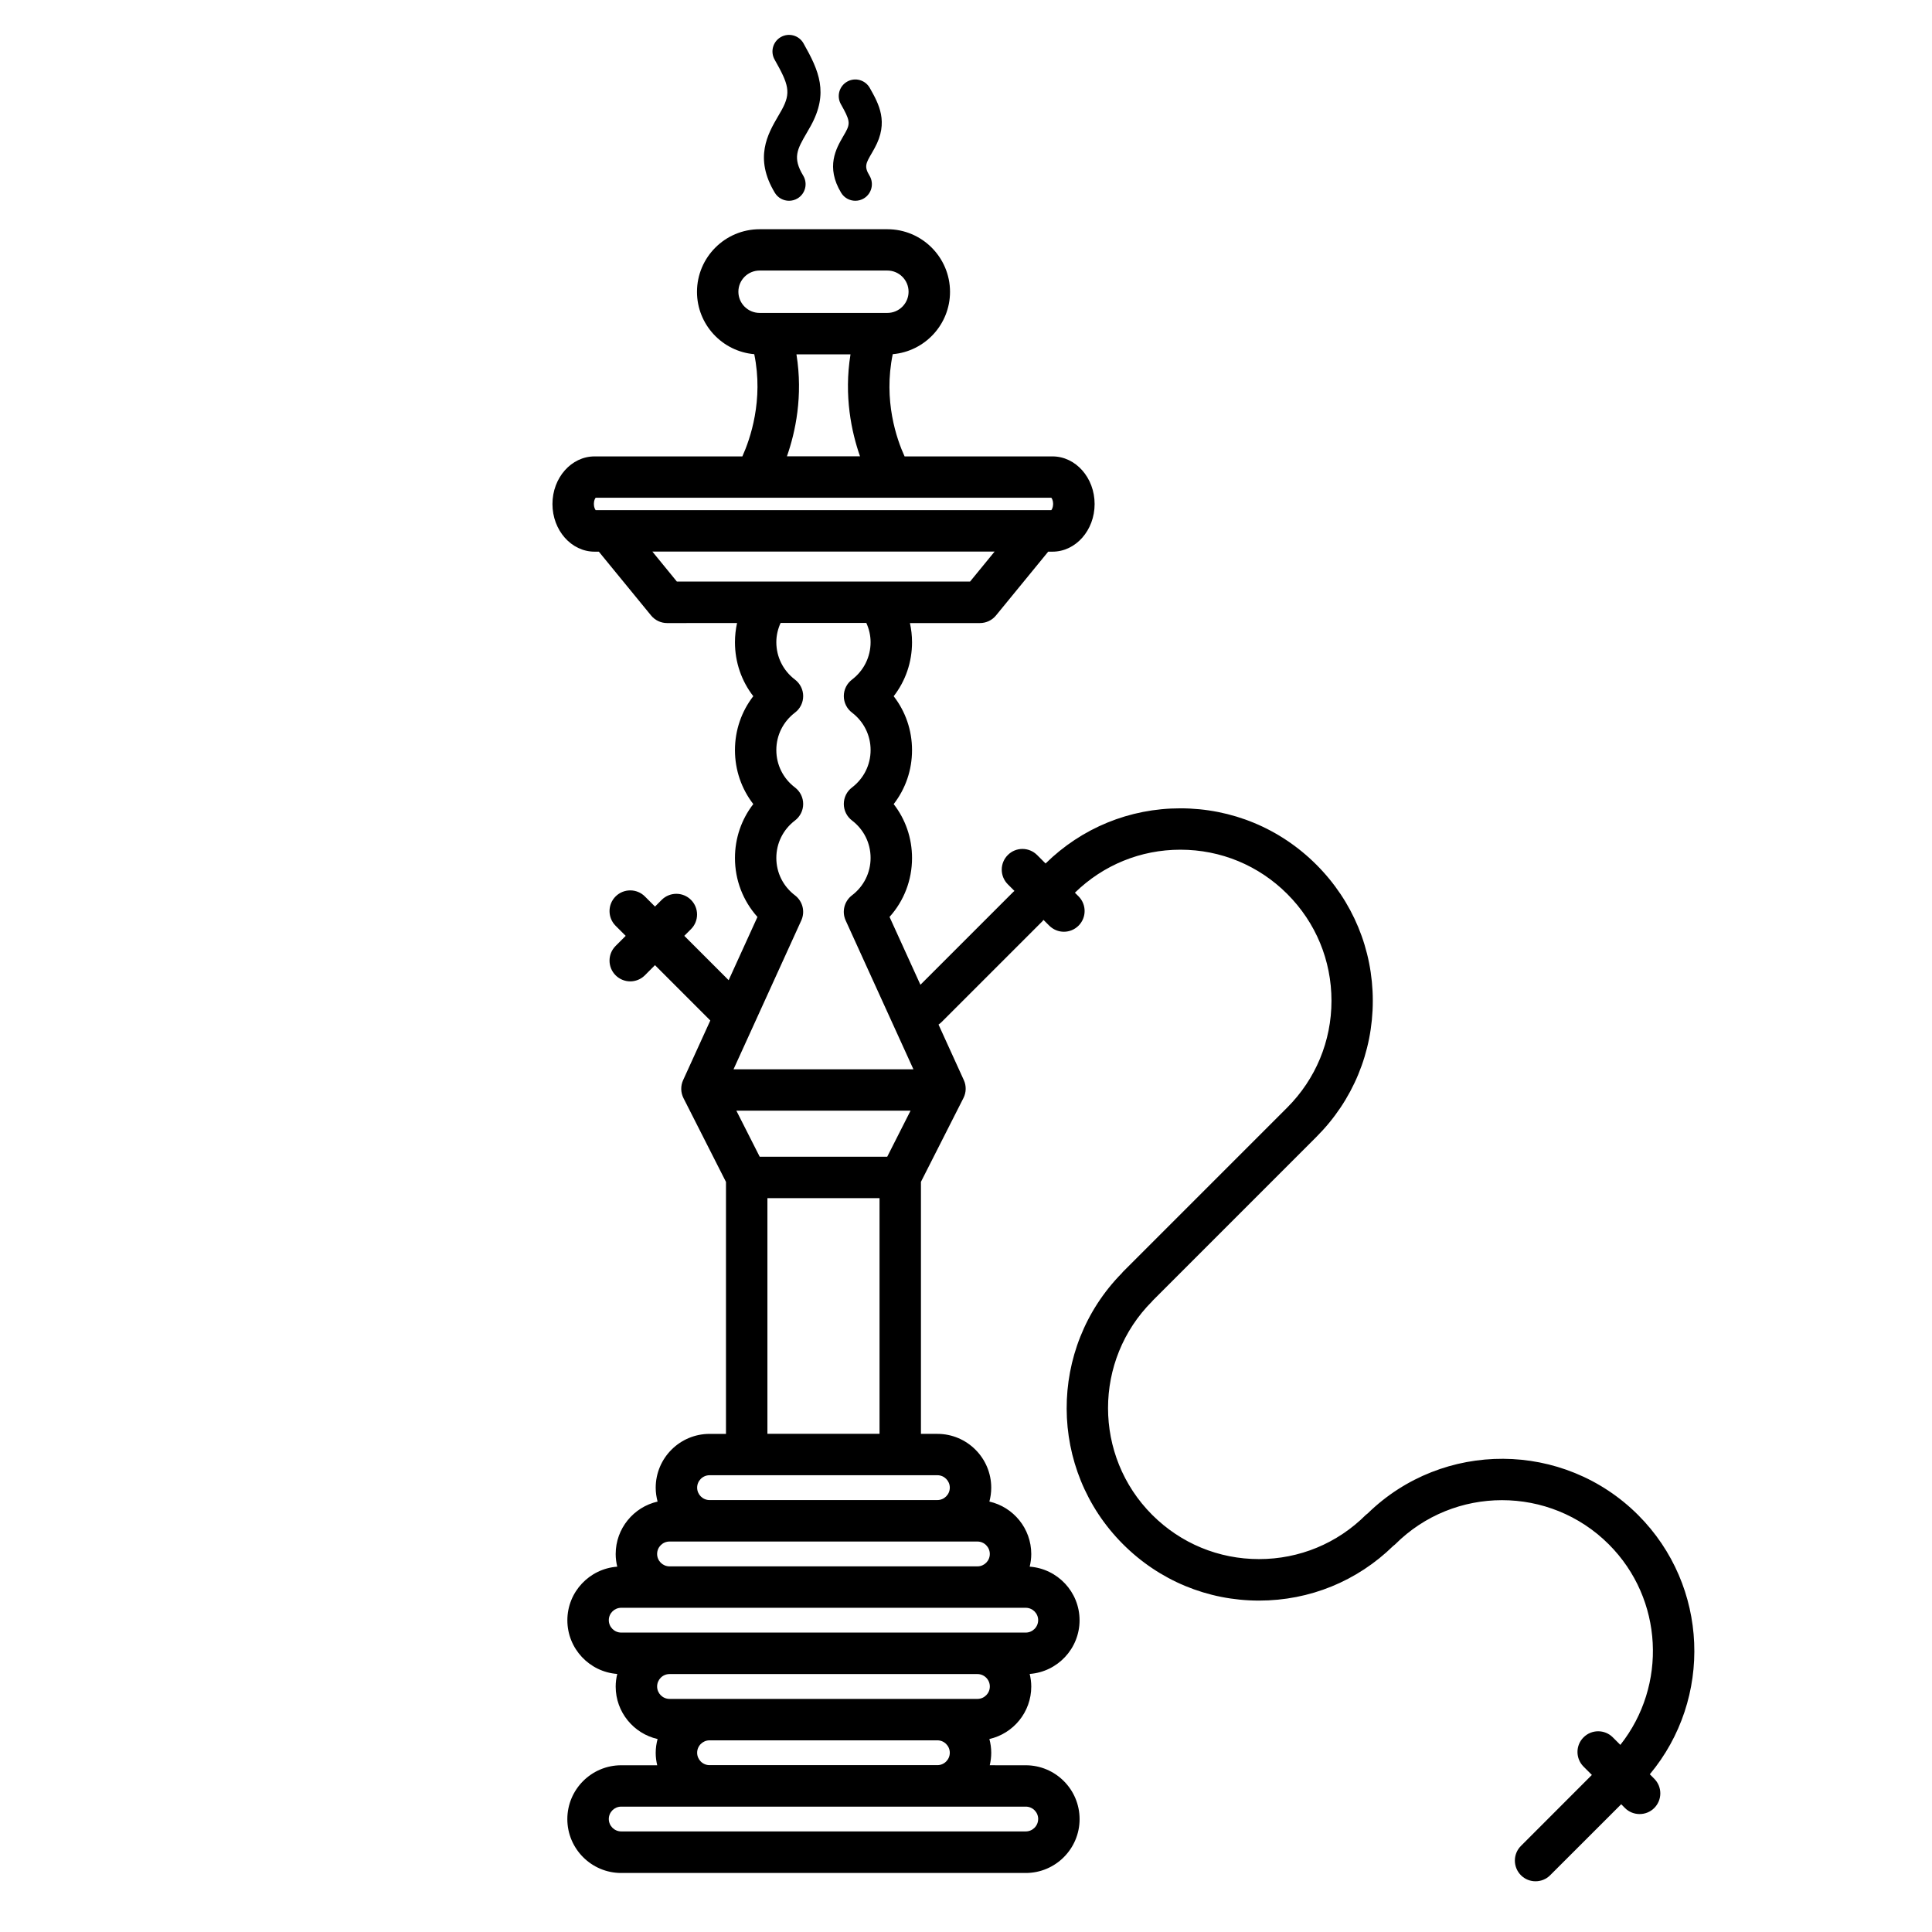 <?xml version="1.0" encoding="UTF-8"?>
<!-- Uploaded to: SVG Repo, www.svgrepo.com, Generator: SVG Repo Mixer Tools -->
<svg fill="#000000" width="800px" height="800px" version="1.1" viewBox="144 144 512 512" xmlns="http://www.w3.org/2000/svg">
 <g>
  <path d="m581.22 614.2c16.691-20.02 15.684-49.906-3.098-68.703-19.75-19.734-51.734-19.855-71.652-0.438-0.16 0.109-0.336 0.242-0.5 0.398-7.566 7.562-17.617 11.719-28.32 11.719-10.688 0-20.73-4.156-28.305-11.719-15.613-15.609-15.598-41.016 0-56.609 0.055-0.055 0.074-0.105 0.109-0.145l43.402-43.414c9.645-9.629 14.949-22.441 14.949-36.062 0-13.621-5.305-26.43-14.949-36.074-9.633-9.637-22.434-14.938-36.051-14.938-13.473 0-26.129 5.195-35.719 14.617l-2.246-2.246c-2.152-2.144-5.617-2.144-7.754 0-2.152 2.144-2.152 5.613 0 7.766l1.758 1.758c-0.125 0.105-0.266 0.195-0.371 0.312l-24.551 24.551-8.184-17.98c3.824-4.258 5.961-9.754 5.961-15.609 0-5.269-1.723-10.242-4.863-14.289 3.141-4.062 4.863-9.027 4.863-14.297 0-5.262-1.723-10.242-4.863-14.293 3.141-4.051 4.863-9.027 4.863-14.293 0-1.723-0.188-3.438-0.559-5.094h18.555c1.641 0 3.203-0.734 4.254-2.016l13.836-16.906h1.137c6.156 0 11.164-5.656 11.164-12.625 0-6.957-5.008-12.621-11.164-12.621h-39.195c-2.098-4.586-5.672-14.812-3.141-27.09 8.488-0.727 15.18-7.848 15.18-16.52 0-9.148-7.445-16.594-16.594-16.594h-33.867c-9.148 0-16.594 7.445-16.594 16.594 0 8.672 6.691 15.793 15.176 16.52 2.5 12.188-1.074 22.48-3.152 27.09h-39.172c-6.152 0-11.156 5.664-11.156 12.621 0 6.969 5.004 12.625 11.156 12.625h1.137l13.84 16.906c1.039 1.273 2.602 2.016 4.246 2.016l15.73-0.008h2.812c-0.367 1.656-0.555 3.371-0.555 5.094 0 5.273 1.727 10.254 4.856 14.293-3.129 4.051-4.856 9.023-4.856 14.293 0 5.269 1.727 10.246 4.856 14.297-3.129 4.047-4.856 9.02-4.856 14.289 0 5.856 2.133 11.352 5.961 15.625l-7.633 16.758-11.754-11.754 1.773-1.773c2.144-2.137 2.144-5.617 0-7.758-2.141-2.141-5.617-2.141-7.766 0l-1.77 1.773-2.68-2.68c-2.141-2.141-5.621-2.141-7.766 0-2.141 2.141-2.141 5.617 0 7.766l2.68 2.676-2.68 2.684c-2.141 2.137-2.141 5.617 0 7.766 1.074 1.066 2.481 1.613 3.879 1.613 1.406 0 2.816-0.539 3.883-1.613l2.68-2.684 14.66 14.664-7.211 15.824c-0.691 1.516-0.648 3.266 0.102 4.75l11.262 22.207v66.773h-4.352c-7.871 0-14.273 6.402-14.273 14.277 0 1.258 0.191 2.481 0.5 3.664-6.344 1.441-11.105 7.125-11.105 13.906 0 1.152 0.152 2.266 0.414 3.344-7.375 0.539-13.219 6.695-13.219 14.207 0 7.508 5.844 13.684 13.219 14.219-0.262 1.082-0.414 2.195-0.414 3.344 0 6.781 4.762 12.465 11.105 13.906-0.312 1.168-0.5 2.394-0.5 3.664 0 1.145 0.152 2.231 0.402 3.289h-9.547c-7.871 0-14.273 6.402-14.273 14.273 0 7.863 6.402 14.273 14.273 14.273h107.21c7.871 0 14.27-6.41 14.27-14.273 0-7.871-6.398-14.273-14.27-14.273l-9.539-0.004c0.25-1.059 0.395-2.16 0.395-3.289 0-1.27-0.176-2.488-0.492-3.664 6.352-1.441 11.098-7.125 11.098-13.906 0-1.152-0.156-2.262-0.414-3.344 7.379-0.535 13.215-6.711 13.215-14.219 0-7.512-5.836-13.664-13.215-14.207 0.258-1.078 0.414-2.191 0.414-3.344 0-6.781-4.746-12.465-11.098-13.906 0.312-1.168 0.492-2.402 0.492-3.664 0-7.871-6.398-14.277-14.27-14.277h-4.359v-66.789l11.262-22.207c0.754-1.484 0.797-3.25 0.105-4.75l-6.707-14.727c0.309-0.203 0.598-0.438 0.867-0.715l26.641-26.637c0.109-0.117 0.207-0.258 0.309-0.383l1.527 1.527c1.078 1.066 2.469 1.613 3.883 1.613 1.406 0 2.805-0.539 3.883-1.613 2.141-2.141 2.141-5.621 0-7.766l-0.969-0.969c7.527-7.34 17.418-11.395 27.957-11.395 10.695 0 20.742 4.16 28.309 11.723s11.73 17.613 11.73 28.309c0 10.695-4.18 20.746-11.73 28.305l-43.559 43.555c-0.098 0.102-0.152 0.203-0.246 0.309-19.617 19.914-19.523 52.043 0.281 71.844 9.633 9.637 22.434 14.949 36.051 14.949 13.422 0 26.023-5.152 35.59-14.508 0.168-0.133 0.328-0.238 0.488-0.395 15.617-15.613 41.016-15.613 56.625 0 14.496 14.504 15.496 37.438 3.055 53.141l-2-1.996c-2.137-2.144-5.613-2.144-7.754 0-2.144 2.133-2.144 5.606 0 7.754l2.207 2.207-18.801 18.816c-2.144 2.144-2.144 5.606 0 7.766 1.062 1.074 2.469 1.602 3.863 1.602 1.41 0 2.82-0.527 3.883-1.602l18.828-18.816 0.996 1.004c1.074 1.074 2.481 1.598 3.883 1.598 1.391 0 2.797-0.523 3.875-1.598 2.144-2.152 2.144-5.621 0-7.766zm-241.54-392.89c0-3.098 2.519-5.613 5.617-5.613h33.867c3.098 0 5.617 2.519 5.617 5.613s-2.519 5.617-5.617 5.617h-33.863c-3.102-0.004-5.621-2.523-5.621-5.617zm15.387 16.59h14.324c-1.785 11.07 0.281 20.625 2.519 27.02h-19.363c2.242-6.394 4.309-15.949 2.519-27.02zm-53.211 38.004h120.75c0.176 0.211 0.484 0.75 0.484 1.637s-0.309 1.438-0.484 1.652h-120.75c-0.172-0.223-0.473-0.762-0.473-1.652s0.297-1.426 0.477-1.637zm34.656 22.207h-13.141l-6.492-7.945h90.707l-6.504 7.949h-53.363zm18.172 83.168c-3.144-2.387-4.949-6-4.949-9.922 0-3.914 1.805-7.535 4.949-9.922 1.359-1.043 2.168-2.656 2.168-4.367 0-1.715-0.801-3.336-2.168-4.375-3.144-2.383-4.949-6.004-4.949-9.926 0-3.914 1.805-7.531 4.949-9.926 1.367-1.031 2.168-2.648 2.168-4.367 0-1.715-0.805-3.324-2.168-4.367-3.144-2.394-4.949-6.004-4.949-9.93 0-1.777 0.406-3.496 1.137-5.094h22.711c0.727 1.598 1.133 3.32 1.133 5.094 0 3.914-1.797 7.535-4.938 9.93-1.367 1.043-2.16 2.656-2.16 4.367 0 1.715 0.797 3.336 2.16 4.367 3.144 2.394 4.941 6.016 4.941 9.926 0 3.914-1.797 7.531-4.941 9.93-1.367 1.031-2.16 2.656-2.16 4.367 0 1.703 0.797 3.324 2.16 4.363 3.144 2.387 4.938 6.016 4.938 9.926 0 3.914-1.797 7.531-4.938 9.922-2.039 1.559-2.731 4.312-1.672 6.648l17.961 39.453h-47.676l17.961-39.453c1.062-2.332 0.371-5.086-1.668-6.644zm24.438 69.266h-33.793l-6.184-12.203h46.16zm40 175.51c0 1.812-1.473 3.289-3.285 3.289h-107.21c-1.812 0-3.289-1.477-3.289-3.289s1.477-3.281 3.289-3.281h107.2c1.828 0 3.301 1.465 3.301 3.281zm-87.078-14.273c-1.82 0-3.293-1.473-3.293-3.285 0-1.82 1.477-3.293 3.293-3.293h60.371c1.812 0 3.289 1.477 3.289 3.293 0 1.812-1.477 3.285-3.289 3.285zm70.992-17.555h-81.598c-1.824 0-3.293-1.484-3.293-3.293 0-1.812 1.473-3.293 3.293-3.293h81.594c1.809 0 3.285 1.48 3.285 3.293 0.004 1.809-1.473 3.293-3.281 3.293zm16.086-20.867c0 1.812-1.473 3.289-3.285 3.289h-107.21c-1.812 0-3.289-1.477-3.289-3.289 0-1.805 1.477-3.281 3.289-3.281h107.21c1.816 0.004 3.289 1.48 3.289 3.281zm-16.086-14.258h-81.598c-1.824 0-3.293-1.48-3.293-3.289 0-1.82 1.473-3.293 3.293-3.293h81.582c1.812 0 3.289 1.477 3.289 3.293 0.012 1.809-1.465 3.289-3.273 3.289zm-7.328-20.867c0 1.812-1.477 3.293-3.289 3.293l-60.375 0.004c-1.82 0-3.293-1.48-3.293-3.293 0-1.809 1.477-3.289 3.293-3.289h60.375c1.809-0.004 3.289 1.477 3.289 3.285zm-48.336-14.266v-62.449h29.711v62.453h-29.711z"/>
  <path d="m350.18 174.84c-2.699 4.648-6.402 11.027-0.84 20.25 0.832 1.367 2.277 2.117 3.762 2.117 0.777 0 1.559-0.203 2.266-0.629 2.074-1.25 2.746-3.953 1.492-6.031-2.875-4.766-1.605-6.949 0.918-11.297 0.367-0.629 0.734-1.266 1.094-1.914 4.766-8.691 2.203-14.547-1.949-21.867-1.195-2.106-3.875-2.848-5.984-1.652-2.109 1.195-2.852 3.875-1.656 5.981 3.727 6.574 4.398 8.746 1.891 13.316-0.328 0.586-0.66 1.152-0.992 1.727z"/>
  <path d="m367.45 180.14c-1.859 3.215-4.68 8.082-0.539 14.949 0.828 1.367 2.277 2.117 3.758 2.117 0.781 0 1.559-0.203 2.266-0.629 2.074-1.25 2.746-3.953 1.492-6.031-1.461-2.414-0.977-3.254 0.625-5.996 0.242-0.434 0.5-0.863 0.734-1.305 3.805-6.934 1.094-11.723-1.293-15.957-1.195-2.106-3.879-2.852-5.984-1.656-2.109 1.195-2.856 3.875-1.664 5.984 2.394 4.227 2.527 5.059 1.246 7.406-0.211 0.379-0.426 0.746-0.641 1.117z"/>
 </g>
</svg>